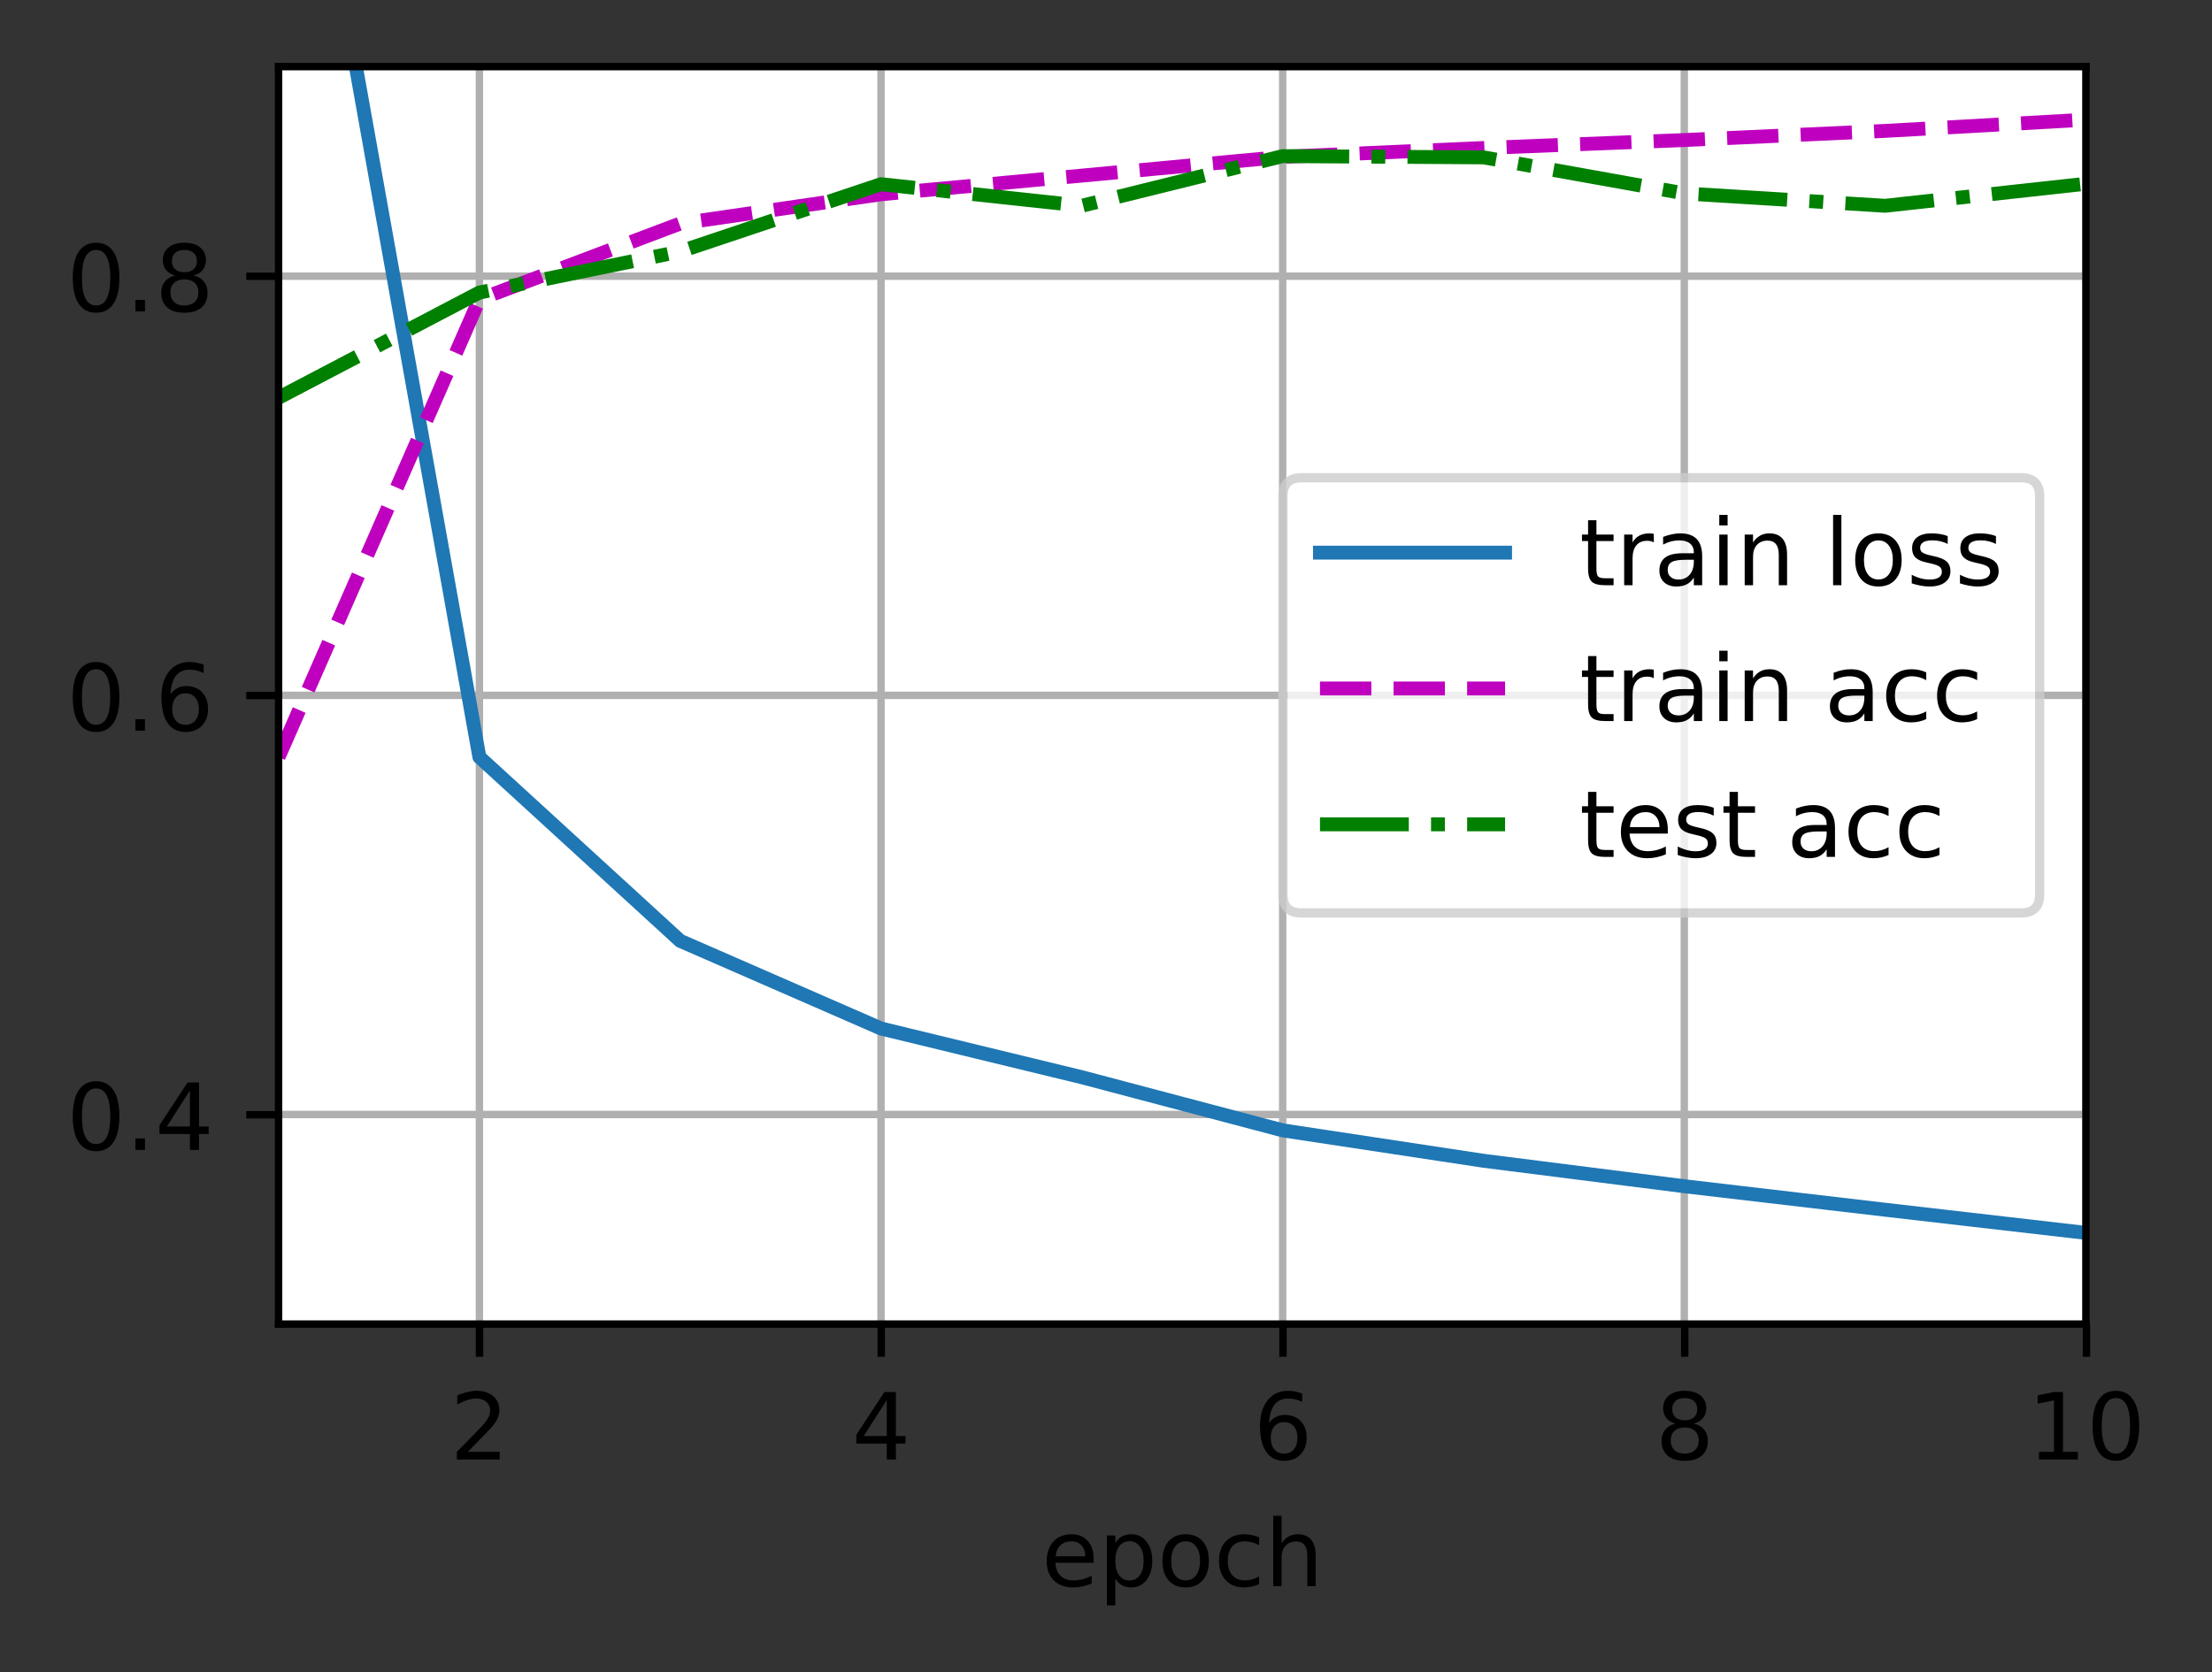 <?xml version="1.0" encoding="UTF-8"?>
<svg xmlns="http://www.w3.org/2000/svg" xmlns:xlink="http://www.w3.org/1999/xlink" width="318.621" height="240.875" viewBox="0 0 318.621 240.875" version="1.1">
<rect x="0" y="0" width="318.621" height="240.875" fill="#333333" stroke="none"/>
<defs>
<clipPath id="clip1">
  <path d="M 68 9.602 L 70 9.602 L 70 190.801 L 68 190.801 Z M 68 9.602 "/>
</clipPath>
<clipPath id="clip2">
  <path d="M 126 9.602 L 128 9.602 L 128 190.801 L 126 190.801 Z M 126 9.602 "/>
</clipPath>
<clipPath id="clip3">
  <path d="M 184 9.602 L 186 9.602 L 186 190.801 L 184 190.801 Z M 184 9.602 "/>
</clipPath>
<clipPath id="clip4">
  <path d="M 241 9.602 L 244 9.602 L 244 190.801 L 241 190.801 Z M 241 9.602 "/>
</clipPath>
<clipPath id="clip5">
  <path d="M 299 9.602 L 300.539 9.602 L 300.539 190.801 L 299 190.801 Z M 299 9.602 "/>
</clipPath>
<clipPath id="clip6">
  <path d="M 40.137 159 L 300.539 159 L 300.539 162 L 40.137 162 Z M 40.137 159 "/>
</clipPath>
<clipPath id="clip7">
  <path d="M 40.137 99 L 300.539 99 L 300.539 101 L 40.137 101 Z M 40.137 99 "/>
</clipPath>
<clipPath id="clip8">
  <path d="M 40.137 39 L 300.539 39 L 300.539 41 L 40.137 41 Z M 40.137 39 "/>
</clipPath>
<clipPath id="clip9">
  <path d="M 47 9.602 L 300.539 9.602 L 300.539 180 L 47 180 Z M 47 9.602 "/>
</clipPath>
<clipPath id="clip10">
  <path d="M 40.137 16 L 300.539 16 L 300.539 111 L 40.137 111 Z M 40.137 16 "/>
</clipPath>
<clipPath id="clip11">
  <path d="M 40.137 21 L 300.539 21 L 300.539 59 L 40.137 59 Z M 40.137 21 "/>
</clipPath>
<filter id="alpha" filterUnits="objectBoundingBox" x="0%" y="0%" width="100%" height="100%">
  <feColorMatrix type="matrix" in="SourceGraphic" values="0 0 0 0 1 0 0 0 0 1 0 0 0 0 1 0 0 0 1 0"/>
</filter>
<mask id="mask0">
  <g filter="url(#alpha)">
<rect x="0" y="0" width="318.621" height="240.875" style="fill:rgb(0%,0%,0%);fill-opacity:0.8;stroke:none;"/>
  </g>
</mask>
<clipPath id="clip12">
  <rect x="0" y="0" width="319" height="241"/>
</clipPath>
<g id="surface5" clip-path="url(#clip12)">
<path style="fill-rule:nonzero;fill:rgb(100%,100%,100%);fill-opacity:1;stroke-width:1;stroke-linecap:butt;stroke-linejoin:miter;stroke:rgb(80%,80%,80%);stroke-opacity:1;stroke-miterlimit:4;" d="M 140.634 98.666 L 218.402 98.666 C 219.735 98.666 220.403 98.001 220.403 96.668 L 220.403 53.634 C 220.403 52.301 219.735 51.633 218.402 51.633 L 140.634 51.633 C 139.301 51.633 138.636 52.301 138.636 53.634 L 138.636 96.668 C 138.636 98.001 139.301 98.666 140.634 98.666 Z M 140.634 98.666 " transform="matrix(1.333,0,0,1.333,0,0)"/>
</g>
</defs>
<g id="surface1">
<path style=" stroke:none;fill-rule:nonzero;fill:rgb(100%,100%,100%);fill-opacity:1;" d="M 40.137 190.801 L 300.539 190.801 L 300.539 9.602 L 40.137 9.602 Z M 40.137 190.801 "/>
<g clip-path="url(#clip1)" clip-rule="nonzero">
<path style="fill:none;stroke-width:0.8;stroke-linecap:square;stroke-linejoin:round;stroke:rgb(69.02%,69.02%,69.02%);stroke-opacity:1;stroke-miterlimit:4;" d="M 51.803 143.101 L 51.803 7.201 " transform="matrix(1.333,0,0,1.333,0,0)"/>
</g>
<path style="fill:none;stroke-width:0.8;stroke-linecap:butt;stroke-linejoin:round;stroke:rgb(0%,0%,0%);stroke-opacity:1;stroke-miterlimit:4;" d="M -0 0.001 L -0 3.499 " transform="matrix(1.333,0,0,1.333,69.071,190.8)"/>
<path style=" stroke:none;fill-rule:nonzero;fill:rgb(0%,0%,0%);fill-opacity:1;" d="M 67.387 209.16 L 71.977 209.16 L 71.977 210.266 L 65.805 210.266 L 65.805 209.16 C 66.305 208.641 66.984 207.949 67.848 207.078 C 68.707 206.207 69.25 205.648 69.473 205.395 C 69.891 204.922 70.184 204.523 70.352 204.195 C 70.52 203.867 70.605 203.543 70.605 203.227 C 70.605 202.711 70.422 202.289 70.059 201.965 C 69.699 201.637 69.227 201.477 68.645 201.477 C 68.23 201.477 67.797 201.547 67.336 201.691 C 66.879 201.832 66.391 202.051 65.871 202.34 L 65.871 201.012 C 66.398 200.801 66.895 200.641 67.355 200.531 C 67.816 200.422 68.238 200.367 68.617 200.367 C 69.625 200.367 70.43 200.621 71.027 201.125 C 71.625 201.629 71.926 202.301 71.926 203.141 C 71.926 203.543 71.852 203.922 71.699 204.277 C 71.551 204.637 71.277 205.059 70.883 205.543 C 70.773 205.672 70.43 206.035 69.848 206.637 C 69.266 207.238 68.445 208.078 67.387 209.16 Z M 67.387 209.16 "/>
<g clip-path="url(#clip2)" clip-rule="nonzero">
<path style="fill:none;stroke-width:0.8;stroke-linecap:square;stroke-linejoin:round;stroke:rgb(69.02%,69.02%,69.02%);stroke-opacity:1;stroke-miterlimit:4;" d="M 95.203 143.101 L 95.203 7.201 " transform="matrix(1.333,0,0,1.333,0,0)"/>
</g>
<path style="fill:none;stroke-width:0.8;stroke-linecap:butt;stroke-linejoin:round;stroke:rgb(0%,0%,0%);stroke-opacity:1;stroke-miterlimit:4;" d="M -0 0.001 L -0 3.499 " transform="matrix(1.333,0,0,1.333,126.938,190.8)"/>
<path style=" stroke:none;fill-rule:nonzero;fill:rgb(0%,0%,0%);fill-opacity:1;" d="M 127.734 201.691 L 124.414 206.879 L 127.734 206.879 Z M 127.391 200.543 L 129.043 200.543 L 129.043 206.879 L 130.43 206.879 L 130.43 207.973 L 129.043 207.973 L 129.043 210.266 L 127.734 210.266 L 127.734 207.973 L 123.348 207.973 L 123.348 206.703 Z M 127.391 200.543 "/>
<g clip-path="url(#clip3)" clip-rule="nonzero">
<path style="fill:none;stroke-width:0.8;stroke-linecap:square;stroke-linejoin:round;stroke:rgb(69.02%,69.02%,69.02%);stroke-opacity:1;stroke-miterlimit:4;" d="M 138.604 143.101 L 138.604 7.201 " transform="matrix(1.333,0,0,1.333,0,0)"/>
</g>
<path style="fill:none;stroke-width:0.8;stroke-linecap:butt;stroke-linejoin:round;stroke:rgb(0%,0%,0%);stroke-opacity:1;stroke-miterlimit:4;" d="M 0 0.001 L 0 3.499 " transform="matrix(1.333,0,0,1.333,184.804,190.8)"/>
<path style=" stroke:none;fill-rule:nonzero;fill:rgb(0%,0%,0%);fill-opacity:1;" d="M 184.965 204.883 C 184.375 204.883 183.906 205.082 183.559 205.488 C 183.215 205.891 183.043 206.441 183.043 207.145 C 183.043 207.844 183.215 208.398 183.559 208.805 C 183.906 209.211 184.375 209.414 184.965 209.414 C 185.555 209.414 186.023 209.211 186.367 208.805 C 186.711 208.398 186.883 207.844 186.883 207.145 C 186.883 206.441 186.711 205.891 186.367 205.488 C 186.023 205.082 185.555 204.883 184.965 204.883 Z M 187.574 200.758 L 187.574 201.957 C 187.246 201.801 186.91 201.684 186.574 201.602 C 186.238 201.516 185.906 201.477 185.574 201.477 C 184.707 201.477 184.043 201.77 183.586 202.355 C 183.129 202.941 182.867 203.824 182.801 205.012 C 183.059 204.633 183.379 204.344 183.766 204.141 C 184.152 203.941 184.578 203.84 185.043 203.84 C 186.02 203.84 186.789 204.137 187.355 204.73 C 187.922 205.32 188.207 206.125 188.207 207.145 C 188.207 208.145 187.91 208.945 187.32 209.551 C 186.73 210.152 185.945 210.453 184.965 210.453 C 183.84 210.453 182.98 210.023 182.387 209.164 C 181.789 208.301 181.492 207.051 181.492 205.414 C 181.492 203.879 181.859 202.652 182.586 201.738 C 183.316 200.824 184.297 200.367 185.523 200.367 C 185.852 200.367 186.188 200.402 186.523 200.465 C 186.859 200.531 187.211 200.629 187.574 200.758 Z M 187.574 200.758 "/>
<g clip-path="url(#clip4)" clip-rule="nonzero">
<path style="fill:none;stroke-width:0.8;stroke-linecap:square;stroke-linejoin:round;stroke:rgb(69.02%,69.02%,69.02%);stroke-opacity:1;stroke-miterlimit:4;" d="M 182.004 143.101 L 182.004 7.201 " transform="matrix(1.333,0,0,1.333,0,0)"/>
</g>
<path style="fill:none;stroke-width:0.8;stroke-linecap:butt;stroke-linejoin:round;stroke:rgb(0%,0%,0%);stroke-opacity:1;stroke-miterlimit:4;" d="M 0.001 0.001 L 0.001 3.499 " transform="matrix(1.333,0,0,1.333,242.671,190.8)"/>
<path style=" stroke:none;fill-rule:nonzero;fill:rgb(0%,0%,0%);fill-opacity:1;" d="M 242.668 205.648 C 242.043 205.648 241.551 205.816 241.191 206.148 C 240.836 206.484 240.656 206.945 240.656 207.527 C 240.656 208.117 240.836 208.574 241.191 208.91 C 241.551 209.246 242.043 209.414 242.668 209.414 C 243.293 209.414 243.785 209.246 244.145 208.91 C 244.504 208.57 244.684 208.109 244.684 207.527 C 244.684 206.945 244.508 206.484 244.148 206.148 C 243.789 205.816 243.297 205.648 242.668 205.648 Z M 241.352 205.09 C 240.789 204.949 240.348 204.688 240.035 204.301 C 239.719 203.914 239.562 203.441 239.562 202.887 C 239.562 202.109 239.84 201.496 240.391 201.047 C 240.945 200.594 241.703 200.367 242.668 200.367 C 243.633 200.367 244.395 200.594 244.945 201.047 C 245.496 201.496 245.773 202.109 245.773 202.887 C 245.773 203.441 245.617 203.914 245.301 204.301 C 244.984 204.688 244.551 204.949 243.988 205.09 C 244.621 205.238 245.117 205.527 245.469 205.957 C 245.824 206.387 246 206.91 246 207.527 C 246 208.473 245.711 209.195 245.137 209.699 C 244.562 210.203 243.738 210.453 242.668 210.453 C 241.598 210.453 240.773 210.203 240.195 209.699 C 239.621 209.195 239.332 208.473 239.332 207.527 C 239.332 206.91 239.512 206.387 239.867 205.957 C 240.223 205.527 240.719 205.238 241.352 205.09 Z M 240.871 203.012 C 240.871 203.516 241.027 203.906 241.34 204.191 C 241.656 204.473 242.098 204.613 242.668 204.613 C 243.23 204.613 243.672 204.473 243.992 204.191 C 244.312 203.906 244.473 203.516 244.473 203.012 C 244.473 202.508 244.312 202.117 243.992 201.832 C 243.672 201.551 243.23 201.41 242.668 201.41 C 242.098 201.41 241.656 201.551 241.34 201.832 C 241.027 202.117 240.871 202.508 240.871 203.012 Z M 240.871 203.012 "/>
<g clip-path="url(#clip5)" clip-rule="nonzero">
<path style="fill:none;stroke-width:0.8;stroke-linecap:square;stroke-linejoin:round;stroke:rgb(69.02%,69.02%,69.02%);stroke-opacity:1;stroke-miterlimit:4;" d="M 225.404 143.101 L 225.404 7.201 " transform="matrix(1.333,0,0,1.333,0,0)"/>
</g>
<path style="fill:none;stroke-width:0.8;stroke-linecap:butt;stroke-linejoin:round;stroke:rgb(0%,0%,0%);stroke-opacity:1;stroke-miterlimit:4;" d="M 0.001 0.001 L 0.001 3.499 " transform="matrix(1.333,0,0,1.333,300.537,190.8)"/>
<path style=" stroke:none;fill-rule:nonzero;fill:rgb(0%,0%,0%);fill-opacity:1;" d="M 293.707 209.16 L 295.855 209.16 L 295.855 201.742 L 293.52 202.211 L 293.52 201.012 L 295.844 200.543 L 297.16 200.543 L 297.16 209.16 L 299.305 209.16 L 299.305 210.266 L 293.707 210.266 Z M 293.707 209.16 "/>
<path style=" stroke:none;fill-rule:nonzero;fill:rgb(0%,0%,0%);fill-opacity:1;" d="M 304.773 201.41 C 304.098 201.41 303.59 201.742 303.246 202.41 C 302.906 203.074 302.738 204.078 302.738 205.414 C 302.738 206.746 302.906 207.746 303.246 208.414 C 303.59 209.078 304.098 209.414 304.773 209.414 C 305.457 209.414 305.969 209.078 306.309 208.414 C 306.648 207.746 306.82 206.746 306.82 205.414 C 306.82 204.078 306.648 203.074 306.309 202.41 C 305.969 201.742 305.457 201.41 304.773 201.41 Z M 304.773 200.367 C 305.863 200.367 306.699 200.801 307.273 201.664 C 307.848 202.523 308.137 203.773 308.137 205.414 C 308.137 207.051 307.848 208.301 307.273 209.164 C 306.699 210.023 305.863 210.453 304.773 210.453 C 303.688 210.453 302.855 210.023 302.277 209.164 C 301.703 208.301 301.418 207.051 301.418 205.414 C 301.418 203.773 301.703 202.523 302.277 201.664 C 302.855 200.801 303.688 200.367 304.773 200.367 Z M 304.773 200.367 "/>
<path style=" stroke:none;fill-rule:nonzero;fill:rgb(0%,0%,0%);fill-opacity:1;" d="M 157.527 224.555 L 157.527 225.141 L 152.02 225.141 C 152.07 225.965 152.32 226.594 152.766 227.027 C 153.211 227.461 153.828 227.676 154.621 227.676 C 155.082 227.676 155.527 227.617 155.961 227.508 C 156.391 227.395 156.82 227.223 157.246 226.996 L 157.246 228.133 C 156.816 228.312 156.375 228.453 155.926 228.547 C 155.473 228.645 155.016 228.691 154.551 228.691 C 153.387 228.691 152.465 228.352 151.789 227.676 C 151.109 227 150.77 226.082 150.77 224.926 C 150.77 223.734 151.09 222.789 151.734 222.086 C 152.379 221.387 153.25 221.035 154.344 221.035 C 155.324 221.035 156.102 221.352 156.672 221.984 C 157.242 222.613 157.527 223.473 157.527 224.555 Z M 156.328 224.203 C 156.32 223.551 156.137 223.027 155.777 222.637 C 155.422 222.246 154.945 222.051 154.355 222.051 C 153.688 222.051 153.152 222.238 152.754 222.617 C 152.352 222.996 152.121 223.527 152.059 224.211 Z M 156.328 224.203 "/>
<path style=" stroke:none;fill-rule:nonzero;fill:rgb(0%,0%,0%);fill-opacity:1;" d="M 160.652 227.41 L 160.652 231.273 L 159.445 231.273 L 159.445 221.211 L 160.652 221.211 L 160.652 222.316 C 160.902 221.883 161.223 221.562 161.605 221.352 C 161.988 221.141 162.449 221.035 162.98 221.035 C 163.867 221.035 164.586 221.387 165.141 222.09 C 165.695 222.793 165.973 223.715 165.973 224.863 C 165.973 226.008 165.695 226.934 165.141 227.637 C 164.586 228.34 163.867 228.691 162.98 228.691 C 162.449 228.691 161.988 228.586 161.605 228.375 C 161.223 228.164 160.902 227.84 160.652 227.41 Z M 164.727 224.863 C 164.727 223.98 164.547 223.289 164.184 222.789 C 163.82 222.289 163.324 222.039 162.691 222.039 C 162.055 222.039 161.559 222.289 161.195 222.789 C 160.832 223.289 160.652 223.98 160.652 224.863 C 160.652 225.742 160.832 226.434 161.195 226.934 C 161.559 227.438 162.055 227.688 162.691 227.688 C 163.324 227.688 163.82 227.438 164.184 226.934 C 164.547 226.434 164.727 225.742 164.727 224.863 Z M 164.727 224.863 "/>
<path style=" stroke:none;fill-rule:nonzero;fill:rgb(0%,0%,0%);fill-opacity:1;" d="M 170.781 222.051 C 170.141 222.051 169.633 222.301 169.258 222.801 C 168.883 223.305 168.699 223.992 168.699 224.863 C 168.699 225.734 168.883 226.422 169.254 226.922 C 169.625 227.426 170.137 227.676 170.781 227.676 C 171.422 227.676 171.926 227.422 172.297 226.922 C 172.672 226.418 172.859 225.73 172.859 224.863 C 172.859 224 172.672 223.312 172.297 222.809 C 171.926 222.305 171.422 222.051 170.781 222.051 Z M 170.781 221.035 C 171.824 221.035 172.641 221.375 173.234 222.051 C 173.832 222.727 174.129 223.664 174.129 224.863 C 174.129 226.055 173.832 226.992 173.234 227.672 C 172.641 228.352 171.824 228.691 170.781 228.691 C 169.734 228.691 168.914 228.352 168.324 227.672 C 167.73 226.992 167.434 226.055 167.434 224.863 C 167.434 223.664 167.73 222.727 168.324 222.051 C 168.914 221.375 169.734 221.035 170.781 221.035 Z M 170.781 221.035 "/>
<path style=" stroke:none;fill-rule:nonzero;fill:rgb(0%,0%,0%);fill-opacity:1;" d="M 181.363 221.488 L 181.363 222.609 C 181.023 222.422 180.684 222.281 180.344 222.191 C 180.004 222.098 179.66 222.051 179.312 222.051 C 178.535 222.051 177.93 222.297 177.5 222.789 C 177.07 223.281 176.855 223.973 176.855 224.863 C 176.855 225.754 177.07 226.445 177.5 226.938 C 177.93 227.43 178.535 227.676 179.312 227.676 C 179.66 227.676 180.004 227.629 180.344 227.535 C 180.684 227.441 181.023 227.301 181.363 227.113 L 181.363 228.223 C 181.027 228.379 180.68 228.496 180.32 228.574 C 179.965 228.652 179.586 228.691 179.18 228.691 C 178.082 228.691 177.207 228.348 176.562 227.656 C 175.914 226.965 175.594 226.035 175.594 224.863 C 175.594 223.672 175.918 222.738 176.57 222.059 C 177.227 221.375 178.121 221.035 179.258 221.035 C 179.629 221.035 179.988 221.074 180.34 221.148 C 180.691 221.227 181.031 221.34 181.363 221.488 Z M 181.363 221.488 "/>
<path style=" stroke:none;fill-rule:nonzero;fill:rgb(0%,0%,0%);fill-opacity:1;" d="M 189.508 224.102 L 189.508 228.504 L 188.309 228.504 L 188.309 224.141 C 188.309 223.449 188.176 222.934 187.906 222.59 C 187.637 222.25 187.23 222.078 186.695 222.078 C 186.047 222.078 185.535 222.285 185.164 222.695 C 184.789 223.105 184.602 223.668 184.602 224.383 L 184.602 228.504 L 183.398 228.504 L 183.398 218.371 L 184.602 218.371 L 184.602 222.344 C 184.891 221.906 185.227 221.578 185.617 221.359 C 186.004 221.145 186.453 221.035 186.961 221.035 C 187.797 221.035 188.434 221.293 188.859 221.812 C 189.293 222.332 189.508 223.094 189.508 224.102 Z M 189.508 224.102 "/>
<g clip-path="url(#clip6)" clip-rule="nonzero">
<path style="fill:none;stroke-width:0.8;stroke-linecap:square;stroke-linejoin:round;stroke:rgb(69.02%,69.02%,69.02%);stroke-opacity:1;stroke-miterlimit:4;" d="M 30.103 120.451 L 225.404 120.451 " transform="matrix(1.333,0,0,1.333,0,0)"/>
</g>
<path style="fill:none;stroke-width:0.8;stroke-linecap:butt;stroke-linejoin:round;stroke:rgb(0%,0%,0%);stroke-opacity:1;stroke-miterlimit:4;" d="M -0.001 0.001 L -3.499 0.001 " transform="matrix(1.333,0,0,1.333,40.137,160.6)"/>
<path style=" stroke:none;fill-rule:nonzero;fill:rgb(0%,0%,0%);fill-opacity:1;" d="M 13.836 156.812 C 13.16 156.812 12.652 157.145 12.309 157.812 C 11.969 158.477 11.801 159.477 11.801 160.816 C 11.801 162.148 11.969 163.148 12.309 163.812 C 12.652 164.48 13.16 164.812 13.836 164.812 C 14.52 164.812 15.031 164.48 15.371 163.812 C 15.711 163.148 15.883 162.148 15.883 160.816 C 15.883 159.477 15.711 158.477 15.371 157.812 C 15.031 157.145 14.52 156.812 13.836 156.812 Z M 13.836 155.77 C 14.93 155.77 15.762 156.199 16.336 157.062 C 16.91 157.926 17.199 159.176 17.199 160.816 C 17.199 162.453 16.91 163.699 16.336 164.562 C 15.762 165.426 14.93 165.855 13.836 165.855 C 12.75 165.855 11.918 165.426 11.34 164.562 C 10.766 163.699 10.48 162.453 10.48 160.816 C 10.48 159.176 10.766 157.926 11.34 157.062 C 11.918 156.199 12.75 155.77 13.836 155.77 Z M 13.836 155.77 "/>
<path style=" stroke:none;fill-rule:nonzero;fill:rgb(0%,0%,0%);fill-opacity:1;" d="M 19.508 164.012 L 20.883 164.012 L 20.883 165.664 L 19.508 165.664 Z M 19.508 164.012 "/>
<path style=" stroke:none;fill-rule:nonzero;fill:rgb(0%,0%,0%);fill-opacity:1;" d="M 27.359 157.09 L 24.039 162.281 L 27.359 162.281 Z M 27.016 155.945 L 28.668 155.945 L 28.668 162.281 L 30.059 162.281 L 30.059 163.375 L 28.668 163.375 L 28.668 165.664 L 27.359 165.664 L 27.359 163.375 L 22.973 163.375 L 22.973 162.105 Z M 27.016 155.945 "/>
<g clip-path="url(#clip7)" clip-rule="nonzero">
<path style="fill:none;stroke-width:0.8;stroke-linecap:square;stroke-linejoin:round;stroke:rgb(69.02%,69.02%,69.02%);stroke-opacity:1;stroke-miterlimit:4;" d="M 30.103 75.149 L 225.404 75.149 " transform="matrix(1.333,0,0,1.333,0,0)"/>
</g>
<path style="fill:none;stroke-width:0.8;stroke-linecap:butt;stroke-linejoin:round;stroke:rgb(0%,0%,0%);stroke-opacity:1;stroke-miterlimit:4;" d="M -0.001 -0.001 L -3.499 -0.001 " transform="matrix(1.333,0,0,1.333,40.137,100.2)"/>
<path style=" stroke:none;fill-rule:nonzero;fill:rgb(0%,0%,0%);fill-opacity:1;" d="M 13.836 96.41 C 13.16 96.41 12.652 96.746 12.309 97.41 C 11.969 98.078 11.801 99.078 11.801 100.414 C 11.801 101.746 11.969 102.746 12.309 103.414 C 12.652 104.082 13.16 104.414 13.836 104.414 C 14.52 104.414 15.031 104.082 15.371 103.414 C 15.711 102.746 15.883 101.746 15.883 100.414 C 15.883 99.078 15.711 98.078 15.371 97.41 C 15.031 96.746 14.52 96.41 13.836 96.41 Z M 13.836 95.371 C 14.93 95.371 15.762 95.801 16.336 96.664 C 16.91 97.523 17.199 98.773 17.199 100.414 C 17.199 102.051 16.91 103.301 16.336 104.164 C 15.762 105.023 14.93 105.457 13.836 105.457 C 12.75 105.457 11.918 105.023 11.34 104.164 C 10.766 103.301 10.48 102.051 10.48 100.414 C 10.48 98.773 10.766 97.523 11.34 96.664 C 11.918 95.801 12.75 95.371 13.836 95.371 Z M 13.836 95.371 "/>
<path style=" stroke:none;fill-rule:nonzero;fill:rgb(0%,0%,0%);fill-opacity:1;" d="M 19.508 103.613 L 20.883 103.613 L 20.883 105.266 L 19.508 105.266 Z M 19.508 103.613 "/>
<path style=" stroke:none;fill-rule:nonzero;fill:rgb(0%,0%,0%);fill-opacity:1;" d="M 26.723 99.883 C 26.133 99.883 25.664 100.086 25.32 100.488 C 24.977 100.891 24.801 101.445 24.801 102.148 C 24.801 102.844 24.977 103.398 25.32 103.805 C 25.664 104.211 26.133 104.414 26.723 104.414 C 27.312 104.414 27.781 104.211 28.125 103.805 C 28.469 103.398 28.641 102.844 28.641 102.148 C 28.641 101.445 28.469 100.891 28.125 100.488 C 27.781 100.086 27.312 99.883 26.723 99.883 Z M 29.332 95.758 L 29.332 96.957 C 29.004 96.801 28.672 96.684 28.332 96.602 C 27.996 96.52 27.664 96.477 27.332 96.477 C 26.465 96.477 25.801 96.77 25.344 97.355 C 24.887 97.941 24.625 98.828 24.562 100.012 C 24.816 99.633 25.137 99.344 25.523 99.145 C 25.91 98.941 26.336 98.84 26.801 98.84 C 27.777 98.84 28.547 99.137 29.113 99.73 C 29.684 100.32 29.965 101.129 29.965 102.148 C 29.965 103.145 29.672 103.945 29.078 104.551 C 28.488 105.152 27.703 105.457 26.723 105.457 C 25.598 105.457 24.738 105.023 24.145 104.164 C 23.551 103.301 23.254 102.051 23.254 100.414 C 23.254 98.879 23.617 97.656 24.348 96.742 C 25.074 95.828 26.055 95.371 27.281 95.371 C 27.613 95.371 27.945 95.402 28.281 95.469 C 28.617 95.531 28.969 95.629 29.332 95.758 Z M 29.332 95.758 "/>
<g clip-path="url(#clip8)" clip-rule="nonzero">
<path style="fill:none;stroke-width:0.8;stroke-linecap:square;stroke-linejoin:round;stroke:rgb(69.02%,69.02%,69.02%);stroke-opacity:1;stroke-miterlimit:4;" d="M 30.103 29.851 L 225.404 29.851 " transform="matrix(1.333,0,0,1.333,0,0)"/>
</g>
<path style="fill:none;stroke-width:0.8;stroke-linecap:butt;stroke-linejoin:round;stroke:rgb(0%,0%,0%);stroke-opacity:1;stroke-miterlimit:4;" d="M -0.001 0.001 L -3.499 0.001 " transform="matrix(1.333,0,0,1.333,40.137,39.8)"/>
<path style=" stroke:none;fill-rule:nonzero;fill:rgb(0%,0%,0%);fill-opacity:1;" d="M 13.836 36.012 C 13.16 36.012 12.652 36.344 12.309 37.012 C 11.969 37.676 11.801 38.68 11.801 40.016 C 11.801 41.348 11.969 42.348 12.309 43.012 C 12.652 43.68 13.16 44.012 13.836 44.012 C 14.52 44.012 15.031 43.68 15.371 43.012 C 15.711 42.348 15.883 41.348 15.883 40.016 C 15.883 38.68 15.711 37.676 15.371 37.012 C 15.031 36.344 14.52 36.012 13.836 36.012 Z M 13.836 34.969 C 14.93 34.969 15.762 35.402 16.336 36.262 C 16.91 37.125 17.199 38.375 17.199 40.016 C 17.199 41.652 16.91 42.902 16.336 43.762 C 15.762 44.625 14.93 45.055 13.836 45.055 C 12.75 45.055 11.918 44.625 11.34 43.762 C 10.766 42.902 10.48 41.652 10.48 40.016 C 10.48 38.375 10.766 37.125 11.34 36.262 C 11.918 35.402 12.75 34.969 13.836 34.969 Z M 13.836 34.969 "/>
<path style=" stroke:none;fill-rule:nonzero;fill:rgb(0%,0%,0%);fill-opacity:1;" d="M 19.508 43.211 L 20.883 43.211 L 20.883 44.867 L 19.508 44.867 Z M 19.508 43.211 "/>
<path style=" stroke:none;fill-rule:nonzero;fill:rgb(0%,0%,0%);fill-opacity:1;" d="M 26.559 40.25 C 25.934 40.25 25.441 40.418 25.082 40.75 C 24.727 41.086 24.547 41.547 24.547 42.129 C 24.547 42.715 24.727 43.176 25.082 43.512 C 25.441 43.848 25.934 44.012 26.559 44.012 C 27.184 44.012 27.676 43.844 28.035 43.508 C 28.398 43.172 28.578 42.711 28.578 42.129 C 28.578 41.547 28.398 41.086 28.039 40.75 C 27.684 40.418 27.188 40.25 26.559 40.25 Z M 25.246 39.691 C 24.68 39.551 24.242 39.289 23.926 38.902 C 23.613 38.516 23.453 38.043 23.453 37.488 C 23.453 36.711 23.73 36.098 24.285 35.648 C 24.84 35.195 25.598 34.969 26.559 34.969 C 27.527 34.969 28.285 35.195 28.84 35.648 C 29.391 36.098 29.664 36.711 29.664 37.488 C 29.664 38.043 29.508 38.516 29.191 38.902 C 28.879 39.289 28.441 39.551 27.883 39.691 C 28.516 39.836 29.008 40.125 29.359 40.559 C 29.715 40.988 29.891 41.512 29.891 42.129 C 29.891 43.074 29.605 43.797 29.031 44.301 C 28.453 44.805 27.633 45.055 26.559 45.055 C 25.488 45.055 24.664 44.805 24.09 44.301 C 23.512 43.797 23.227 43.074 23.227 42.129 C 23.227 41.512 23.402 40.988 23.758 40.559 C 24.117 40.125 24.609 39.836 25.246 39.691 Z M 24.762 37.613 C 24.762 38.117 24.922 38.508 25.234 38.789 C 25.551 39.074 25.992 39.215 26.559 39.215 C 27.125 39.215 27.566 39.074 27.883 38.789 C 28.203 38.508 28.363 38.117 28.363 37.613 C 28.363 37.109 28.203 36.715 27.883 36.434 C 27.566 36.152 27.125 36.012 26.559 36.012 C 25.992 36.012 25.551 36.152 25.234 36.434 C 24.922 36.715 24.762 37.109 24.762 37.613 Z M 24.762 37.613 "/>
<g clip-path="url(#clip9)" clip-rule="nonzero">
<path style="fill:none;stroke-width:1.5;stroke-linecap:square;stroke-linejoin:round;stroke:rgb(12.157%,46.667%,70.588%);stroke-opacity:1;stroke-miterlimit:4;" d="M 36.99 -0.999 L 51.803 81.826 L 73.503 101.684 L 95.203 111.158 L 116.903 116.423 L 138.604 122.165 L 160.304 125.452 L 182.004 128.203 L 203.704 130.743 L 225.404 133.245 " transform="matrix(1.333,0,0,1.333,0,0)"/>
</g>
<g clip-path="url(#clip10)" clip-rule="nonzero">
<path style="fill:none;stroke-width:1.5;stroke-linecap:butt;stroke-linejoin:round;stroke:rgb(74.902%,0%,74.902%);stroke-opacity:1;stroke-dasharray:5.55,2.4;stroke-miterlimit:4;" d="M 30.103 81.82 L 51.803 32.355 L 73.503 24.158 L 95.203 20.994 L 116.903 18.979 L 138.604 16.951 L 160.304 15.996 L 182.004 15.135 L 203.704 14.147 L 225.404 12.935 " transform="matrix(1.333,0,0,1.333,0,0)"/>
</g>
<g clip-path="url(#clip11)" clip-rule="nonzero">
<path style="fill:none;stroke-width:1.5;stroke-linecap:butt;stroke-linejoin:round;stroke:rgb(0%,50.196%,0%);stroke-opacity:1;stroke-dasharray:9.6,2.4,1.5,2.4;stroke-miterlimit:4;" d="M 30.103 42.987 L 51.803 31.617 L 73.503 27.179 L 95.203 19.907 L 116.903 22.239 L 138.604 16.872 L 160.304 17.007 L 182.004 20.903 L 203.704 22.239 L 225.404 19.86 " transform="matrix(1.333,0,0,1.333,0,0)"/>
</g>
<path style="fill:none;stroke-width:0.8;stroke-linecap:square;stroke-linejoin:miter;stroke:rgb(0%,0%,0%);stroke-opacity:1;stroke-miterlimit:4;" d="M 30.103 143.101 L 30.103 7.201 " transform="matrix(1.333,0,0,1.333,0,0)"/>
<path style="fill:none;stroke-width:0.8;stroke-linecap:square;stroke-linejoin:miter;stroke:rgb(0%,0%,0%);stroke-opacity:1;stroke-miterlimit:4;" d="M 225.404 143.101 L 225.404 7.201 " transform="matrix(1.333,0,0,1.333,0,0)"/>
<path style="fill:none;stroke-width:0.8;stroke-linecap:square;stroke-linejoin:miter;stroke:rgb(0%,0%,0%);stroke-opacity:1;stroke-miterlimit:4;" d="M 30.103 143.101 L 225.404 143.101 " transform="matrix(1.333,0,0,1.333,0,0)"/>
<path style="fill:none;stroke-width:0.8;stroke-linecap:square;stroke-linejoin:miter;stroke:rgb(0%,0%,0%);stroke-opacity:1;stroke-miterlimit:4;" d="M 30.103 7.201 L 225.404 7.201 " transform="matrix(1.333,0,0,1.333,0,0)"/>
<use xlink:href="#surface5" mask="url(#mask0)"/>
<path style="fill:none;stroke-width:1.5;stroke-linecap:square;stroke-linejoin:round;stroke:rgb(12.157%,46.667%,70.588%);stroke-opacity:1;stroke-miterlimit:4;" d="M 142.635 59.73 L 162.636 59.73 " transform="matrix(1.333,0,0,1.333,0,0)"/>
<path style=" stroke:none;fill-rule:nonzero;fill:rgb(0%,0%,0%);fill-opacity:1;" d="M 229.953 74.945 L 229.953 77.016 L 232.422 77.016 L 232.422 77.949 L 229.953 77.949 L 229.953 81.906 C 229.953 82.5 230.035 82.883 230.199 83.051 C 230.359 83.223 230.691 83.305 231.191 83.305 L 232.422 83.305 L 232.422 84.309 L 231.191 84.309 C 230.266 84.309 229.629 84.137 229.277 83.793 C 228.926 83.445 228.75 82.816 228.75 81.906 L 228.75 77.949 L 227.871 77.949 L 227.871 77.016 L 228.75 77.016 L 228.75 74.945 Z M 229.953 74.945 "/>
<path style=" stroke:none;fill-rule:nonzero;fill:rgb(0%,0%,0%);fill-opacity:1;" d="M 238.223 78.137 C 238.086 78.059 237.941 78 237.781 77.965 C 237.625 77.926 237.449 77.91 237.258 77.91 C 236.582 77.91 236.062 78.129 235.699 78.57 C 235.336 79.008 235.156 79.641 235.156 80.465 L 235.156 84.309 L 233.949 84.309 L 233.949 77.016 L 235.156 77.016 L 235.156 78.148 C 235.406 77.707 235.734 77.379 236.137 77.164 C 236.543 76.949 237.035 76.84 237.609 76.84 C 237.691 76.84 237.785 76.848 237.883 76.859 C 237.984 76.867 238.094 76.883 238.215 76.906 Z M 238.223 78.137 "/>
<path style=" stroke:none;fill-rule:nonzero;fill:rgb(0%,0%,0%);fill-opacity:1;" d="M 242.793 80.645 C 241.824 80.645 241.152 80.754 240.781 80.977 C 240.406 81.195 240.219 81.574 240.219 82.109 C 240.219 82.535 240.359 82.871 240.641 83.121 C 240.922 83.371 241.301 83.492 241.781 83.492 C 242.449 83.492 242.98 83.258 243.383 82.789 C 243.785 82.316 243.984 81.691 243.984 80.91 L 243.984 80.645 Z M 245.184 80.148 L 245.184 84.309 L 243.984 84.309 L 243.984 83.203 C 243.711 83.645 243.371 83.969 242.961 84.18 C 242.555 84.391 242.055 84.496 241.465 84.496 C 240.719 84.496 240.125 84.289 239.684 83.867 C 239.242 83.449 239.023 82.887 239.023 82.184 C 239.023 81.367 239.297 80.746 239.844 80.332 C 240.395 79.914 241.215 79.707 242.305 79.707 L 243.984 79.707 L 243.984 79.586 C 243.984 79.035 243.805 78.609 243.441 78.309 C 243.078 78.008 242.57 77.855 241.914 77.855 C 241.496 77.855 241.09 77.906 240.695 78.008 C 240.301 78.105 239.922 78.258 239.559 78.457 L 239.559 77.348 C 239.996 77.18 240.422 77.051 240.832 76.969 C 241.246 76.883 241.645 76.84 242.035 76.84 C 243.094 76.84 243.879 77.117 244.402 77.664 C 244.922 78.207 245.184 79.035 245.184 80.148 Z M 245.184 80.148 "/>
<path style=" stroke:none;fill-rule:nonzero;fill:rgb(0%,0%,0%);fill-opacity:1;" d="M 247.648 77.016 L 248.848 77.016 L 248.848 84.309 L 247.648 84.309 Z M 247.648 74.176 L 248.848 74.176 L 248.848 75.695 L 247.648 75.695 Z M 247.648 74.176 "/>
<path style=" stroke:none;fill-rule:nonzero;fill:rgb(0%,0%,0%);fill-opacity:1;" d="M 257.414 79.906 L 257.414 84.309 L 256.219 84.309 L 256.219 79.945 C 256.219 79.254 256.082 78.738 255.812 78.398 C 255.543 78.055 255.141 77.883 254.602 77.883 C 253.957 77.883 253.445 78.09 253.07 78.504 C 252.699 78.914 252.512 79.477 252.512 80.188 L 252.512 84.309 L 251.309 84.309 L 251.309 77.016 L 252.512 77.016 L 252.512 78.148 C 252.801 77.711 253.137 77.383 253.523 77.168 C 253.914 76.949 254.363 76.84 254.871 76.84 C 255.707 76.84 256.34 77.102 256.77 77.617 C 257.199 78.137 257.414 78.898 257.414 79.906 Z M 257.414 79.906 "/>
<path style=" stroke:none;fill-rule:nonzero;fill:rgb(0%,0%,0%);fill-opacity:1;" d="M 264.043 74.176 L 265.238 74.176 L 265.238 84.309 L 264.043 84.309 Z M 264.043 74.176 "/>
<path style=" stroke:none;fill-rule:nonzero;fill:rgb(0%,0%,0%);fill-opacity:1;" d="M 270.57 77.855 C 269.93 77.855 269.422 78.105 269.047 78.609 C 268.676 79.109 268.488 79.797 268.488 80.668 C 268.488 81.539 268.672 82.227 269.043 82.73 C 269.418 83.23 269.926 83.48 270.57 83.48 C 271.211 83.48 271.715 83.23 272.09 82.727 C 272.461 82.223 272.648 81.535 272.648 80.668 C 272.648 79.805 272.461 79.121 272.09 78.613 C 271.715 78.109 271.211 77.855 270.57 77.855 Z M 270.57 76.84 C 271.613 76.84 272.43 77.18 273.027 77.859 C 273.621 78.535 273.918 79.473 273.918 80.668 C 273.918 81.863 273.621 82.797 273.027 83.48 C 272.43 84.16 271.613 84.496 270.57 84.496 C 269.527 84.496 268.707 84.16 268.113 83.48 C 267.523 82.797 267.227 81.863 267.227 80.668 C 267.227 79.473 267.523 78.535 268.113 77.859 C 268.707 77.18 269.527 76.84 270.57 76.84 Z M 270.57 76.84 "/>
<path style=" stroke:none;fill-rule:nonzero;fill:rgb(0%,0%,0%);fill-opacity:1;" d="M 280.551 77.23 L 280.551 78.363 C 280.215 78.191 279.863 78.062 279.496 77.977 C 279.133 77.887 278.758 77.844 278.363 77.844 C 277.77 77.844 277.324 77.934 277.027 78.117 C 276.73 78.297 276.582 78.57 276.582 78.938 C 276.582 79.215 276.688 79.434 276.898 79.59 C 277.113 79.75 277.539 79.902 278.184 80.043 L 278.594 80.137 C 279.445 80.316 280.047 80.574 280.406 80.906 C 280.766 81.238 280.945 81.703 280.945 82.297 C 280.945 82.973 280.676 83.512 280.141 83.906 C 279.602 84.301 278.867 84.496 277.93 84.496 C 277.539 84.496 277.133 84.461 276.707 84.383 C 276.285 84.309 275.84 84.191 275.371 84.043 L 275.371 82.805 C 275.812 83.035 276.25 83.207 276.68 83.324 C 277.109 83.438 277.535 83.492 277.957 83.492 C 278.52 83.492 278.953 83.398 279.258 83.203 C 279.559 83.012 279.711 82.738 279.711 82.387 C 279.711 82.062 279.602 81.812 279.383 81.641 C 279.164 81.465 278.684 81.297 277.941 81.137 L 277.523 81.039 C 276.785 80.883 276.246 80.645 275.918 80.32 C 275.586 79.996 275.422 79.555 275.422 78.988 C 275.422 78.305 275.664 77.773 276.152 77.402 C 276.637 77.027 277.328 76.84 278.223 76.84 C 278.664 76.84 279.082 76.875 279.473 76.941 C 279.863 77.004 280.223 77.102 280.551 77.23 Z M 280.551 77.23 "/>
<path style=" stroke:none;fill-rule:nonzero;fill:rgb(0%,0%,0%);fill-opacity:1;" d="M 287.5 77.23 L 287.5 78.363 C 287.16 78.191 286.809 78.062 286.445 77.977 C 286.082 77.887 285.703 77.844 285.312 77.844 C 284.715 77.844 284.27 77.934 283.973 78.117 C 283.676 78.297 283.527 78.57 283.527 78.938 C 283.527 79.215 283.633 79.434 283.848 79.59 C 284.059 79.75 284.488 79.902 285.129 80.043 L 285.539 80.137 C 286.391 80.316 286.996 80.574 287.352 80.906 C 287.711 81.238 287.891 81.703 287.891 82.297 C 287.891 82.973 287.621 83.512 287.086 83.906 C 286.551 84.301 285.812 84.496 284.875 84.496 C 284.484 84.496 284.078 84.461 283.656 84.383 C 283.23 84.309 282.785 84.191 282.316 84.043 L 282.316 82.805 C 282.762 83.035 283.195 83.207 283.625 83.324 C 284.055 83.438 284.48 83.492 284.902 83.492 C 285.465 83.492 285.898 83.398 286.203 83.203 C 286.508 83.012 286.66 82.738 286.66 82.387 C 286.66 82.062 286.551 81.812 286.328 81.641 C 286.113 81.465 285.633 81.297 284.887 81.137 L 284.473 81.039 C 283.73 80.883 283.195 80.645 282.863 80.32 C 282.535 79.996 282.371 79.555 282.371 78.988 C 282.371 78.305 282.613 77.773 283.098 77.402 C 283.586 77.027 284.273 76.84 285.168 76.84 C 285.609 76.84 286.027 76.875 286.418 76.941 C 286.809 77.004 287.168 77.102 287.5 77.23 Z M 287.5 77.23 "/>
<path style="fill:none;stroke-width:1.5;stroke-linecap:butt;stroke-linejoin:round;stroke:rgb(74.902%,0%,74.902%);stroke-opacity:1;stroke-dasharray:5.55,2.4;stroke-miterlimit:4;" d="M 142.635 74.408 L 162.636 74.408 " transform="matrix(1.333,0,0,1.333,0,0)"/>
<path style=" stroke:none;fill-rule:nonzero;fill:rgb(0%,0%,0%);fill-opacity:1;" d="M 229.953 94.516 L 229.953 96.586 L 232.422 96.586 L 232.422 97.52 L 229.953 97.52 L 229.953 101.477 C 229.953 102.07 230.035 102.453 230.199 102.621 C 230.359 102.793 230.691 102.879 231.191 102.879 L 232.422 102.879 L 232.422 103.879 L 231.191 103.879 C 230.266 103.879 229.629 103.707 229.277 103.363 C 228.926 103.016 228.75 102.387 228.75 101.477 L 228.75 97.52 L 227.871 97.52 L 227.871 96.586 L 228.75 96.586 L 228.75 94.516 Z M 229.953 94.516 "/>
<path style=" stroke:none;fill-rule:nonzero;fill:rgb(0%,0%,0%);fill-opacity:1;" d="M 238.223 97.707 C 238.086 97.629 237.941 97.57 237.781 97.535 C 237.625 97.496 237.449 97.48 237.258 97.48 C 236.582 97.48 236.062 97.699 235.699 98.141 C 235.336 98.578 235.156 99.211 235.156 100.039 L 235.156 103.879 L 233.949 103.879 L 233.949 96.586 L 235.156 96.586 L 235.156 97.723 C 235.406 97.277 235.734 96.949 236.137 96.734 C 236.543 96.52 237.035 96.414 237.609 96.414 C 237.691 96.414 237.785 96.418 237.883 96.43 C 237.984 96.438 238.094 96.453 238.215 96.477 Z M 238.223 97.707 "/>
<path style=" stroke:none;fill-rule:nonzero;fill:rgb(0%,0%,0%);fill-opacity:1;" d="M 242.793 100.215 C 241.824 100.215 241.152 100.324 240.781 100.547 C 240.406 100.766 240.219 101.145 240.219 101.68 C 240.219 102.105 240.359 102.441 240.641 102.691 C 240.922 102.941 241.301 103.066 241.781 103.066 C 242.449 103.066 242.98 102.828 243.383 102.359 C 243.785 101.887 243.984 101.262 243.984 100.48 L 243.984 100.215 Z M 245.184 99.719 L 245.184 103.879 L 243.984 103.879 L 243.984 102.773 C 243.711 103.215 243.371 103.539 242.961 103.754 C 242.555 103.965 242.055 104.07 241.465 104.07 C 240.719 104.07 240.125 103.859 239.684 103.441 C 239.242 103.02 239.023 102.461 239.023 101.758 C 239.023 100.938 239.297 100.32 239.844 99.902 C 240.395 99.484 241.215 99.277 242.305 99.277 L 243.984 99.277 L 243.984 99.16 C 243.984 98.605 243.805 98.18 243.441 97.879 C 243.078 97.578 242.57 97.426 241.914 97.426 C 241.496 97.426 241.09 97.477 240.695 97.578 C 240.301 97.676 239.922 97.828 239.559 98.027 L 239.559 96.918 C 239.996 96.75 240.422 96.621 240.832 96.539 C 241.246 96.453 241.645 96.414 242.035 96.414 C 243.094 96.414 243.879 96.688 244.402 97.234 C 244.922 97.777 245.184 98.609 245.184 99.719 Z M 245.184 99.719 "/>
<path style=" stroke:none;fill-rule:nonzero;fill:rgb(0%,0%,0%);fill-opacity:1;" d="M 247.648 96.586 L 248.848 96.586 L 248.848 103.879 L 247.648 103.879 Z M 247.648 93.746 L 248.848 93.746 L 248.848 95.266 L 247.648 95.266 Z M 247.648 93.746 "/>
<path style=" stroke:none;fill-rule:nonzero;fill:rgb(0%,0%,0%);fill-opacity:1;" d="M 257.414 99.477 L 257.414 103.879 L 256.219 103.879 L 256.219 99.516 C 256.219 98.828 256.082 98.309 255.812 97.969 C 255.543 97.625 255.141 97.453 254.602 97.453 C 253.957 97.453 253.445 97.66 253.07 98.074 C 252.699 98.484 252.512 99.047 252.512 99.758 L 252.512 103.879 L 251.309 103.879 L 251.309 96.586 L 252.512 96.586 L 252.512 97.723 C 252.801 97.281 253.137 96.953 253.523 96.738 C 253.914 96.52 254.363 96.414 254.871 96.414 C 255.707 96.414 256.34 96.672 256.77 97.191 C 257.199 97.707 257.414 98.469 257.414 99.477 Z M 257.414 99.477 "/>
<path style=" stroke:none;fill-rule:nonzero;fill:rgb(0%,0%,0%);fill-opacity:1;" d="M 267.355 100.215 C 266.391 100.215 265.719 100.324 265.344 100.547 C 264.969 100.766 264.785 101.145 264.785 101.68 C 264.785 102.105 264.926 102.441 265.203 102.691 C 265.484 102.941 265.867 103.066 266.348 103.066 C 267.012 103.066 267.547 102.828 267.945 102.359 C 268.348 101.887 268.547 101.262 268.547 100.48 L 268.547 100.215 Z M 269.746 99.719 L 269.746 103.879 L 268.547 103.879 L 268.547 102.773 C 268.273 103.215 267.934 103.539 267.527 103.754 C 267.117 103.965 266.617 104.07 266.027 104.07 C 265.281 104.07 264.688 103.859 264.246 103.441 C 263.805 103.02 263.586 102.461 263.586 101.758 C 263.586 100.938 263.859 100.32 264.41 99.902 C 264.957 99.484 265.777 99.277 266.867 99.277 L 268.547 99.277 L 268.547 99.16 C 268.547 98.605 268.367 98.18 268.004 97.879 C 267.641 97.578 267.133 97.426 266.477 97.426 C 266.062 97.426 265.656 97.477 265.258 97.578 C 264.863 97.676 264.484 97.828 264.121 98.027 L 264.121 96.918 C 264.559 96.75 264.984 96.621 265.395 96.539 C 265.809 96.453 266.211 96.414 266.602 96.414 C 267.656 96.414 268.445 96.688 268.965 97.234 C 269.484 97.777 269.746 98.609 269.746 99.719 Z M 269.746 99.719 "/>
<path style=" stroke:none;fill-rule:nonzero;fill:rgb(0%,0%,0%);fill-opacity:1;" d="M 277.461 96.867 L 277.461 97.988 C 277.121 97.801 276.781 97.66 276.441 97.566 C 276.102 97.473 275.758 97.426 275.41 97.426 C 274.633 97.426 274.027 97.672 273.598 98.168 C 273.168 98.66 272.953 99.348 272.953 100.238 C 272.953 101.129 273.168 101.82 273.598 102.316 C 274.027 102.805 274.633 103.051 275.41 103.051 C 275.758 103.051 276.102 103.004 276.441 102.914 C 276.781 102.82 277.121 102.68 277.461 102.492 L 277.461 103.602 C 277.125 103.754 276.781 103.871 276.422 103.949 C 276.062 104.027 275.684 104.07 275.281 104.07 C 274.18 104.07 273.309 103.723 272.66 103.035 C 272.016 102.344 271.691 101.41 271.691 100.238 C 271.691 99.051 272.02 98.117 272.672 97.434 C 273.324 96.754 274.223 96.414 275.359 96.414 C 275.727 96.414 276.086 96.449 276.438 96.527 C 276.789 96.602 277.129 96.715 277.461 96.867 Z M 277.461 96.867 "/>
<path style=" stroke:none;fill-rule:nonzero;fill:rgb(0%,0%,0%);fill-opacity:1;" d="M 284.793 96.867 L 284.793 97.988 C 284.453 97.801 284.113 97.66 283.773 97.566 C 283.434 97.473 283.09 97.426 282.742 97.426 C 281.965 97.426 281.359 97.672 280.93 98.168 C 280.5 98.66 280.285 99.348 280.285 100.238 C 280.285 101.129 280.5 101.82 280.93 102.316 C 281.359 102.805 281.965 103.051 282.742 103.051 C 283.09 103.051 283.434 103.004 283.773 102.914 C 284.113 102.82 284.453 102.68 284.793 102.492 L 284.793 103.602 C 284.457 103.754 284.109 103.871 283.75 103.949 C 283.395 104.027 283.016 104.07 282.609 104.07 C 281.512 104.07 280.637 103.723 279.992 103.035 C 279.344 102.344 279.023 101.41 279.023 100.238 C 279.023 99.051 279.348 98.117 280 97.434 C 280.656 96.754 281.551 96.414 282.688 96.414 C 283.059 96.414 283.418 96.449 283.77 96.527 C 284.121 96.602 284.461 96.715 284.793 96.867 Z M 284.793 96.867 "/>
<path style="fill:none;stroke-width:1.5;stroke-linecap:butt;stroke-linejoin:round;stroke:rgb(0%,50.196%,0%);stroke-opacity:1;stroke-dasharray:9.6,2.4,1.5,2.4;stroke-miterlimit:4;" d="M 142.635 89.089 L 162.636 89.089 " transform="matrix(1.333,0,0,1.333,0,0)"/>
<path style=" stroke:none;fill-rule:nonzero;fill:rgb(0%,0%,0%);fill-opacity:1;" d="M 229.953 114.086 L 229.953 116.16 L 232.422 116.16 L 232.422 117.09 L 229.953 117.09 L 229.953 121.047 C 229.953 121.641 230.035 122.023 230.199 122.195 C 230.359 122.363 230.691 122.449 231.191 122.449 L 232.422 122.449 L 232.422 123.449 L 231.191 123.449 C 230.266 123.449 229.629 123.277 229.277 122.934 C 228.926 122.586 228.75 121.961 228.75 121.047 L 228.75 117.09 L 227.871 117.09 L 227.871 116.16 L 228.75 116.16 L 228.75 114.086 Z M 229.953 114.086 "/>
<path style=" stroke:none;fill-rule:nonzero;fill:rgb(0%,0%,0%);fill-opacity:1;" d="M 240.234 119.504 L 240.234 120.09 L 234.727 120.09 C 234.777 120.914 235.027 121.543 235.473 121.977 C 235.918 122.406 236.535 122.621 237.328 122.621 C 237.789 122.621 238.234 122.566 238.668 122.453 C 239.098 122.34 239.527 122.172 239.953 121.945 L 239.953 123.078 C 239.523 123.262 239.082 123.398 238.633 123.496 C 238.18 123.59 237.723 123.641 237.258 123.641 C 236.094 123.641 235.172 123.301 234.496 122.625 C 233.816 121.945 233.477 121.031 233.477 119.875 C 233.477 118.684 233.797 117.734 234.441 117.035 C 235.086 116.336 235.957 115.984 237.051 115.984 C 238.031 115.984 238.809 116.301 239.379 116.93 C 239.949 117.562 240.234 118.418 240.234 119.504 Z M 239.035 119.152 C 239.027 118.496 238.844 117.977 238.484 117.586 C 238.129 117.195 237.652 116.996 237.062 116.996 C 236.395 116.996 235.859 117.188 235.461 117.566 C 235.059 117.941 234.828 118.473 234.766 119.16 Z M 239.035 119.152 "/>
<path style=" stroke:none;fill-rule:nonzero;fill:rgb(0%,0%,0%);fill-opacity:1;" d="M 246.848 116.371 L 246.848 117.508 C 246.512 117.332 246.16 117.203 245.793 117.117 C 245.43 117.027 245.051 116.984 244.66 116.984 C 244.066 116.984 243.621 117.078 243.324 117.258 C 243.027 117.441 242.875 117.715 242.875 118.078 C 242.875 118.355 242.984 118.574 243.195 118.734 C 243.406 118.891 243.836 119.043 244.48 119.184 L 244.891 119.277 C 245.738 119.461 246.344 119.715 246.703 120.047 C 247.059 120.379 247.238 120.844 247.238 121.438 C 247.238 122.117 246.973 122.652 246.434 123.047 C 245.898 123.441 245.164 123.641 244.227 123.641 C 243.836 123.641 243.426 123.602 243.004 123.523 C 242.582 123.449 242.133 123.336 241.668 123.184 L 241.668 121.945 C 242.109 122.176 242.547 122.348 242.977 122.465 C 243.402 122.578 243.828 122.637 244.25 122.637 C 244.816 122.637 245.25 122.539 245.551 122.348 C 245.855 122.152 246.008 121.879 246.008 121.527 C 246.008 121.203 245.898 120.953 245.68 120.781 C 245.461 120.609 244.98 120.441 244.238 120.277 L 243.82 120.18 C 243.078 120.027 242.543 119.785 242.211 119.461 C 241.883 119.141 241.719 118.695 241.719 118.133 C 241.719 117.445 241.961 116.914 242.449 116.543 C 242.934 116.172 243.625 115.984 244.52 115.984 C 244.961 115.984 245.375 116.016 245.766 116.082 C 246.156 116.145 246.52 116.242 246.848 116.371 Z M 246.848 116.371 "/>
<path style=" stroke:none;fill-rule:nonzero;fill:rgb(0%,0%,0%);fill-opacity:1;" d="M 250.332 114.086 L 250.332 116.16 L 252.797 116.16 L 252.797 117.09 L 250.332 117.09 L 250.332 121.047 C 250.332 121.641 250.414 122.023 250.574 122.195 C 250.738 122.363 251.07 122.449 251.57 122.449 L 252.797 122.449 L 252.797 123.449 L 251.57 123.449 C 250.645 123.449 250.008 123.277 249.656 122.934 C 249.305 122.586 249.129 121.961 249.129 121.047 L 249.129 117.09 L 248.25 117.09 L 248.25 116.16 L 249.129 116.16 L 249.129 114.086 Z M 250.332 114.086 "/>
<path style=" stroke:none;fill-rule:nonzero;fill:rgb(0%,0%,0%);fill-opacity:1;" d="M 261.926 119.785 C 260.961 119.785 260.289 119.895 259.914 120.117 C 259.539 120.336 259.355 120.715 259.355 121.25 C 259.355 121.676 259.496 122.012 259.773 122.262 C 260.055 122.512 260.438 122.637 260.918 122.637 C 261.582 122.637 262.117 122.398 262.516 121.93 C 262.918 121.457 263.117 120.832 263.117 120.051 L 263.117 119.785 Z M 264.316 119.289 L 264.316 123.449 L 263.117 123.449 L 263.117 122.344 C 262.844 122.785 262.504 123.113 262.098 123.324 C 261.688 123.535 261.188 123.641 260.598 123.641 C 259.852 123.641 259.258 123.43 258.816 123.012 C 258.375 122.59 258.156 122.031 258.156 121.328 C 258.156 120.508 258.43 119.891 258.98 119.473 C 259.527 119.055 260.348 118.848 261.438 118.848 L 263.117 118.848 L 263.117 118.73 C 263.117 118.18 262.938 117.75 262.574 117.449 C 262.211 117.148 261.703 116.996 261.047 116.996 C 260.633 116.996 260.227 117.047 259.828 117.148 C 259.434 117.246 259.055 117.398 258.691 117.598 L 258.691 116.488 C 259.129 116.32 259.555 116.195 259.965 116.109 C 260.379 116.027 260.781 115.984 261.172 115.984 C 262.227 115.984 263.016 116.258 263.535 116.805 C 264.055 117.352 264.316 118.18 264.316 119.289 Z M 264.316 119.289 "/>
<path style=" stroke:none;fill-rule:nonzero;fill:rgb(0%,0%,0%);fill-opacity:1;" d="M 272.031 116.438 L 272.031 117.559 C 271.691 117.371 271.352 117.23 271.012 117.137 C 270.672 117.043 270.328 116.996 269.98 116.996 C 269.203 116.996 268.598 117.246 268.168 117.738 C 267.738 118.23 267.523 118.922 267.523 119.809 C 267.523 120.699 267.738 121.391 268.168 121.887 C 268.598 122.379 269.203 122.621 269.98 122.621 C 270.328 122.621 270.672 122.578 271.012 122.484 C 271.352 122.391 271.691 122.25 272.031 122.062 L 272.031 123.172 C 271.695 123.328 271.352 123.441 270.992 123.52 C 270.633 123.602 270.254 123.641 269.852 123.641 C 268.75 123.641 267.879 123.293 267.23 122.605 C 266.586 121.914 266.262 120.984 266.262 119.809 C 266.262 118.621 266.59 117.688 267.242 117.008 C 267.895 116.324 268.793 115.984 269.93 115.984 C 270.297 115.984 270.656 116.023 271.008 116.098 C 271.359 116.172 271.699 116.285 272.031 116.438 Z M 272.031 116.438 "/>
<path style=" stroke:none;fill-rule:nonzero;fill:rgb(0%,0%,0%);fill-opacity:1;" d="M 279.363 116.438 L 279.363 117.559 C 279.023 117.371 278.684 117.23 278.344 117.137 C 278.004 117.043 277.66 116.996 277.312 116.996 C 276.535 116.996 275.93 117.246 275.5 117.738 C 275.07 118.23 274.855 118.922 274.855 119.809 C 274.855 120.699 275.07 121.391 275.5 121.887 C 275.93 122.379 276.535 122.621 277.312 122.621 C 277.66 122.621 278.004 122.578 278.344 122.484 C 278.684 122.391 279.023 122.25 279.363 122.062 L 279.363 123.172 C 279.027 123.328 278.68 123.441 278.32 123.52 C 277.965 123.602 277.586 123.641 277.18 123.641 C 276.082 123.641 275.207 123.293 274.562 122.605 C 273.914 121.914 273.594 120.984 273.594 119.809 C 273.594 118.621 273.918 117.688 274.57 117.008 C 275.227 116.324 276.121 115.984 277.258 115.984 C 277.629 115.984 277.988 116.023 278.34 116.098 C 278.691 116.172 279.031 116.285 279.363 116.438 Z M 279.363 116.438 "/>
</g>
</svg>
